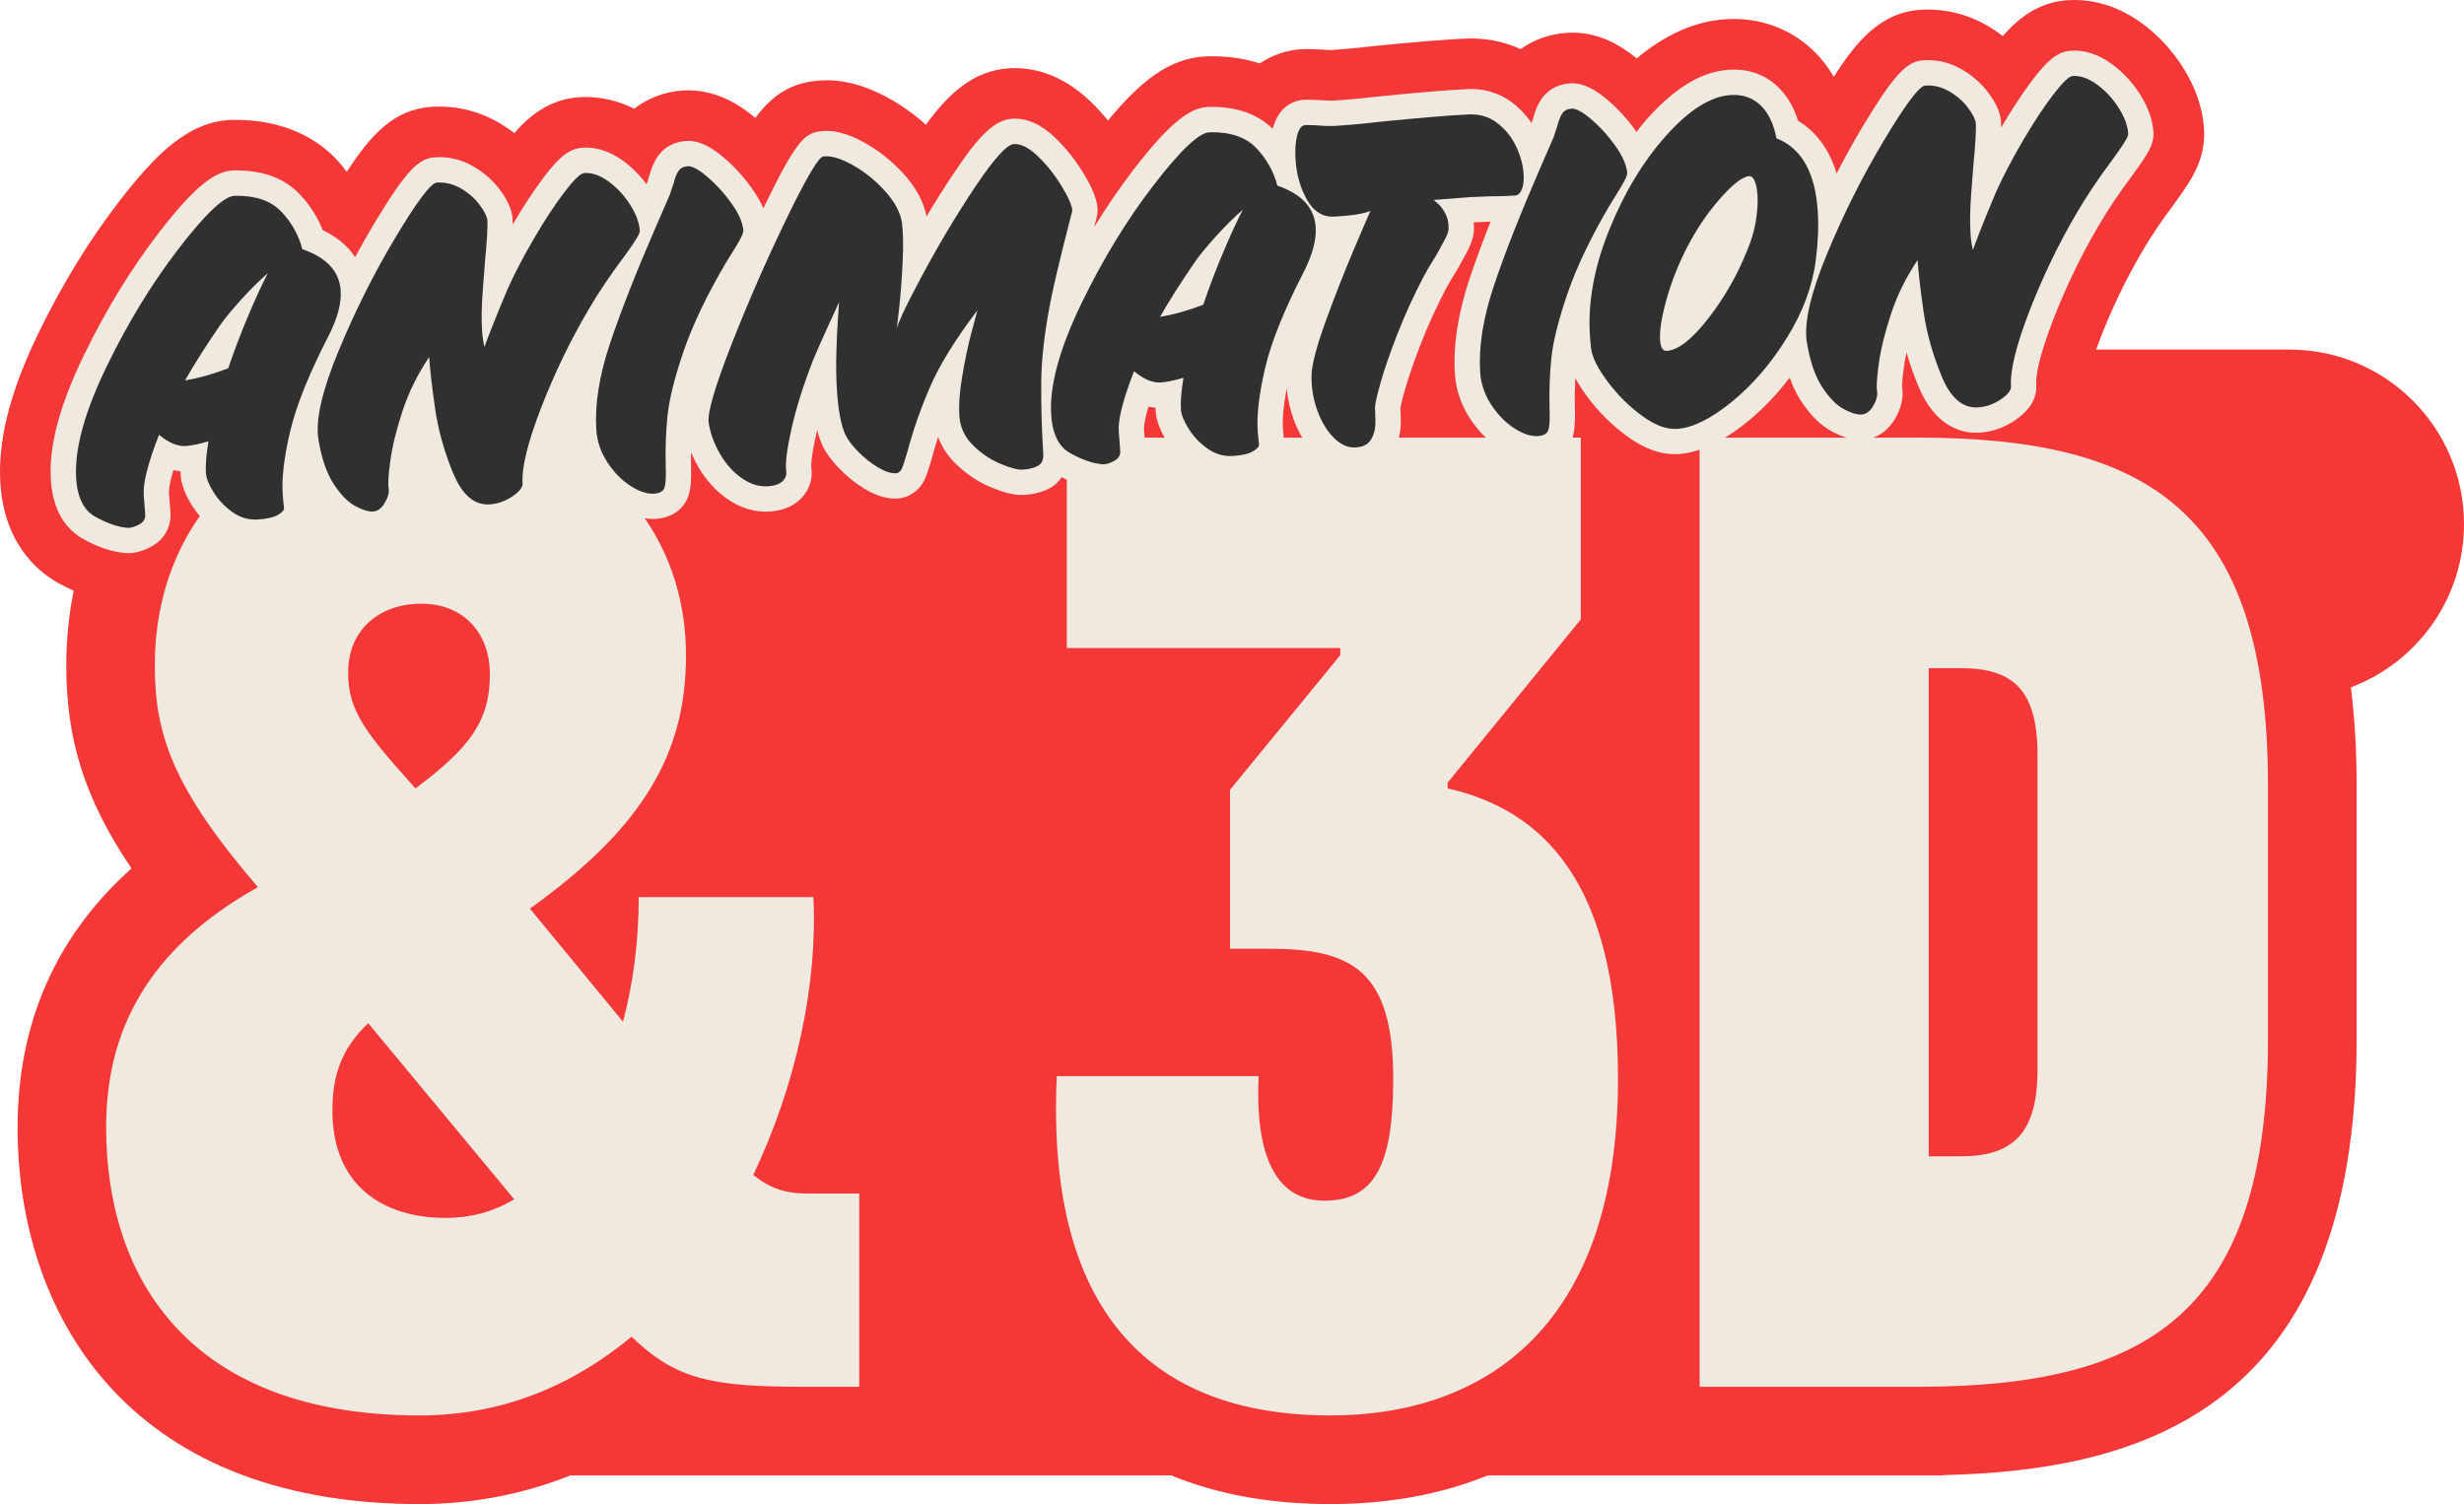 <?xml version="1.0" encoding="UTF-8"?><svg id="Layer_1" xmlns="http://www.w3.org/2000/svg" width="194.645" height="118.819" viewBox="0 0 194.645 118.819"><path d="M194.645,41.405c0-7.616-6.174-13.79-13.79-13.79h-15.269c.097-.27.203-.559.327-.879.931-2.409,2.05-4.727,3.339-6.917.645-1.106,1.445-2.299,2.411-3.589.441-.599.82-1.144,1.134-1.631.434-.674,1.449-2.253,1.312-4.415-.11-1.678-.688-3.339-1.716-4.938-.875-1.361-1.963-2.519-3.247-3.449-2.269-1.636-4.411-1.872-5.817-1.781-2.42.162-4.048,1.596-5.114,2.832-.356-.273-.732-.528-1.128-.764-1.645-.979-3.505-1.428-5.394-1.31-3.132.205-5.058,2.506-6.83,5.294-.461-.787-1.016-1.496-1.668-2.118-1.831-1.736-4.266-2.601-6.873-2.431-2.415.157-4.769,1.198-7.025,3.093-1.24-1.005-3.083-2.182-5.534-2.018-1.35.089-2.603.543-3.641,1.283-1.385-.631-2.914-.919-4.524-.824-1.486.072-3.701.253-6.855.563-.484.055-1.039.115-1.681.179-.584.06-1.201.11-1.851.153-.037.003-.25.013-.732-.029-.085-.008-.17-.013-.255-.017-.723-.033-1.127-.035-1.489-.011-1.047.067-2.192.424-3.225,1.119-1.142-.373-2.491-.599-4.076-.564l-.101.003c-2.947.108-5.262,1.991-7.807,5.071-.439-.537-.902-1.045-1.391-1.514-2.445-2.346-4.846-2.713-6.441-2.613-2.875.191-4.819,2.09-6.553,4.457-.903-.812-1.883-1.511-2.929-2.089-2.133-1.176-4.103-1.617-6.024-1.34-1.995.278-3.346,1.299-4.518,2.897-.769-.647-2.873-2.353-5.726-2.174-1.439.095-2.765.608-3.843,1.44-1.706-.841-3.25-.979-4.334-.907-2.431.155-4.064,1.592-5.135,2.833-.356-.273-.732-.528-1.128-.764-1.643-.978-3.502-1.427-5.393-1.31-2.936.193-4.755,2.112-6.715,5.132-.27-.345-.541-.689-.85-1.012-1.395-1.458-3.943-3.162-8.235-3.088-3.38.124-5.928,2.579-8.943,6.5-2.352,3.057-4.478,6.53-6.32,10.322C.929,30.648-.066,34.338.003,37.577c.116,5.201,2.917,7.539,4.582,8.472.413.232.826.435,1.237.619-.383,1.88-.587,3.846-.587,5.887,0,5.839,1.426,10.535,5.152,16.049-5.977,5.349-8.998,12.21-8.998,20.481,0,14.374,8.346,29.733,31.769,29.733,4.169,0,8.142-.77,11.899-2.263h47.471c3.651,1.5,7.844,2.263,12.559,2.263,4.624,0,8.785-.776,12.428-2.263h36.032v-.027c15.627-.362,32.618-5.202,32.618-34.456v-20.019c0-2.805-.159-5.382-.456-7.756,5.217-1.966,8.935-6.989,8.935-12.894Z" fill="#f43838"/><path d="M151.456,34.573h-3.477c.56-.2,1.21-.619,1.725-1.499.482-.825.672-1.645.562-2.437-.004-.026-.008-.052-.013-.078-.003-.097-.002-.485.146-1.559.05-.362.119-.749.209-1.158.253.882.561,1.764.922,2.641,1.4,3.399,3.644,3.776,4.862,3.695.985-.064,1.918-.389,2.772-.964,1.19-.801,1.759-1.752,1.689-2.831-.035-.528.092-1.892,1.327-5.09,1.01-2.611,2.224-5.127,3.614-7.487.722-1.239,1.608-2.562,2.646-3.947.386-.523.717-.999.99-1.424.443-.688.729-1.289.685-1.988-.065-.993-.432-2.015-1.089-3.037-.605-.941-1.352-1.737-2.222-2.368-1.049-.756-2.13-1.104-3.211-1.035-1.122.075-1.958.898-3.021,2.293-.786,1.032-1.622,2.301-2.485,3.773,0-.191-.005-.332-.013-.446-.044-.695-.353-1.412-.974-2.262-.534-.727-1.229-1.348-2.063-1.845-.959-.571-1.988-.828-3.085-.755-1.226.08-2.167.831-4.831,5.272-.712,1.187-1.385,2.415-2.033,3.664-.664-2.178-1.853-3.439-3.043-4.155-.344-1.102-.882-2.004-1.605-2.694-1.027-.975-2.354-1.438-3.86-1.341-2.141.139-4.251,1.403-6.451,3.863-.297.331-.571.697-.853,1.052-.026-.037-.045-.073-.071-.11-.669-.933-1.417-1.75-2.224-2.431-.766-.646-1.801-1.375-2.956-1.3-.961.063-1.768.51-2.264,1.248-.274.402-.49.912-.66,1.555-.038.1-.074.215-.109.33-.423-.614-.931-1.161-1.538-1.62-1.03-.776-2.293-1.145-3.624-1.051-1.419.067-3.58.244-6.638.544-.5.057-1.072.118-1.722.184-.63.065-1.297.119-1.998.166-.352.023-.804.011-1.428-.042-.556-.025-.908-.025-1.057-.016-.565.036-1.932.332-2.448,2.293-1.213-1.187-2.9-1.782-5.062-1.73-1.308.048-2.815.906-5.919,4.94-1.093,1.421-2.135,2.942-3.12,4.551.087-.341.159-.623.205-.799.054-.207.075-.422.061-.636-.05-.768-.404-1.652-1.148-2.869-.633-1.034-1.371-1.957-2.191-2.743-1.119-1.074-2.267-1.587-3.407-1.508-1.345.089-2.549,1.21-4.599,4.283-.735,1.102-1.458,2.247-2.166,3.427-.22-1.147-.83-2.278-1.817-3.364-.918-1.008-1.959-1.837-3.097-2.466-1.355-.748-2.518-1.036-3.517-.885-1.269.167-1.962.933-4.417,5.993-.014.029-.026.059-.04.088-.22-.515-.525-1.043-.92-1.593-.67-.933-1.418-1.751-2.224-2.43-.762-.644-1.789-1.369-2.957-1.301-.961.063-1.768.51-2.266,1.251-.273.403-.489.913-.658,1.553-.047.125-.093.261-.135.409-.019.062-.043.136-.067.208-.533-.717-1.152-1.341-1.855-1.851-1.05-.759-2.136-1.109-3.205-1.036-1.126.072-1.963.895-3.03,2.294-.788,1.035-1.623,2.304-2.484,3.772,0-.192-.006-.334-.014-.45-.045-.692-.353-1.408-.973-2.257-.532-.726-1.227-1.347-2.064-1.845-.959-.571-1.999-.826-3.085-.755-1.225.08-2.167.831-4.831,5.271-.512.854-1.003,1.731-1.483,2.618-.509-.773-1.298-1.541-2.562-2.138-.414-1.053-1.03-2.011-1.84-2.857-1.222-1.277-2.954-1.898-5.198-1.856-1.309.048-2.817.906-5.919,4.94-2.186,2.842-4.169,6.083-5.893,9.632-1.833,3.772-2.698,6.862-2.642,9.448.068,3.056,1.418,4.445,2.54,5.072,1.251.703,2.394,1.076,3.494,1.14.039.002.078.003.117.003.044,0,.088-.001.131-.004.565-.037,1.145-.22,1.731-.549.98-.556,1.523-1.546,1.452-2.652-.005-.075-.044-.585-.119-1.534-.008-.109-.014-.591.352-1.821.186.041.372.068.557.082.002.091.007.18.012.266.05.758.349,1.563.911,2.459.181.289.388.559.607.82-2.274,3.225-3.553,7.238-3.553,11.785,0,5.429,1.357,9.613,8.143,17.53-9.727,5.429-11.989,12.554-11.989,19,0,11.988,6.673,22.733,24.769,22.733,6.56,0,12.102-2.376,16.739-6.221,3.506,3.394,6.333,3.958,13.685,3.958h4.297v-15.268h-4.185c-1.696,0-2.94-.453-4.185-1.471,3.393-7.125,5.089-15.042,4.75-21.941h-13.798c0,3.506-.453,6.899-1.244,9.84l-7.351-8.935c9.161-6.56,12.328-12.44,12.328-20.018,0-4.096-1.165-7.785-3.258-10.815.207.031.412.053.616.053.085,0,.17-.003.254-.008,1.299-.085,2.275-.799,2.609-1.907.163-.538.216-1.238.176-2.327-.01-.344,0-.685.003-1.028.164.39.347.777.569,1.157.63,1.082,1.439,1.958,2.403,2.604,0,0,.001,0,.002.001.92.615,1.925.931,2.927.931.207,0,.413-.013.619-.041.892-.108,1.618-.44,2.169-.998.656-.672.943-1.545.808-2.452-.007-.058-.06-.624.393-2.646.022-.101.046-.203.07-.305.101.388.216.738.349,1.054.27.633.729,1.281,1.402,1.981.616.64,1.294,1.184,2.019,1.616.936.557,1.783.807,2.592.75.913-.06,1.708-.617,2.131-1.502.107-.229.269-.626.582-1.727.141-.537.302-1.083.482-1.638.282.777.74,1.485,1.36,2.093.845.83,1.792,1.464,2.815,1.888,1.114.461,1.924.647,2.624.601.865-.057,1.566-.253,2.148-.604.338-.205.596-.486.812-.796.136.071.272.142.405.205v13.296h21.601v.566l-8.708,10.631v12.554h3.054c6.56,0,9.84,1.696,9.84,10.292,0,6.786-1.471,9.613-5.43,9.613-3.279,0-5.541-2.602-5.202-9.84h-15.947c-1.018,22.054,10.857,26.805,21.602,26.805,12.215,0,22.732-7.013,22.732-26.578,0-15.608-5.994-21.263-13.459-22.959v-.453l10.519-12.893v-14.363h-.658c.004-.014.011-.026.015-.04.16-.532.214-1.253.175-2.323-.023-.788-.003-1.567.037-2.338.266.492.589,1.002,1.001,1.547.887,1.173,1.927,2.198,3.089,3.047,1.288.942,2.554,1.418,3.767,1.418.101,0,.199-.003.299-.01.541-.035,1.095-.156,1.662-.345v74.026h17.19c18.209,0,27.709-5.768,27.709-27.482v-20.019c0-21.715-9.5-27.482-27.709-27.482ZM101.414,34.573c-.006-.043-.009-.077-.016-.126-.018-.124-.033-.321-.05-.587-.054-.823.05-1.898.299-3.192.076.846.258,1.676.551,2.477.189.518.418.99.674,1.428h-1.457ZM90.371,33.945c-.008-.109-.014-.591.352-1.82.186.041.372.068.557.082.002.091.007.179.012.265.043.655.284,1.349.708,2.101h-1.579c-.014-.182-.031-.391-.049-.627ZM33.271,47.692c3.506,0,5.429,2.488,5.429,5.542,0,3.619-1.47,5.768-5.881,9.048-3.958-4.411-5.316-6.107-5.316-9.161,0-3.393,2.488-5.429,5.768-5.429ZM35.194,96.211c-4.863,0-8.935-2.488-8.935-8.482,0-2.714.679-4.863,2.828-6.899l11.536,13.911c-1.697,1.018-3.506,1.47-5.429,1.47ZM110.505,34.573c.109-.433.162-.893.152-1.38-.01-.446-.02-.772-.028-.976.021-.13.098-.523.375-1.492.277-.975.696-2.185,1.247-3.599.543-1.396,1.206-2.85,1.979-4.332.115-.223.376-.689,1.021-1.727.249-.446.469-.852.665-1.226.318-.616.478-1.095.519-1.641.007-.217.002-.429-.016-.636l1.277-.055c.018,0,.032,0,.05,0-.632,1.604-1.177,3.082-1.625,4.415-.937,2.788-1.337,5.351-1.189,7.618.081,1.236.477,2.412,1.178,3.497.376.579.801,1.087,1.264,1.535h-6.867ZM138.055,33.303c1.2-.977,2.307-2.148,3.326-3.467.242.677.53,1.28.874,1.808.746,1.148,1.54,1.94,2.429,2.423.416.225.808.392,1.183.505h-9.595c.577-.353,1.169-.769,1.783-1.269ZM160.957,84.449c0,5.089-1.923,6.899-6.107,6.899h-2.488v-38.566h2.488c4.185,0,6.107,1.697,6.107,6.899v24.769Z" fill="#efe9df"/><path d="M7.519,40.815c-.974-.544-1.479-1.669-1.517-3.372-.048-2.238.765-5.08,2.441-8.528,1.675-3.447,3.568-6.542,5.68-9.287s3.581-4.131,4.407-4.161c1.629-.033,2.857.38,3.68,1.24.824.861,1.382,1.854,1.675,2.979,1.918.656,2.928,1.747,3.027,3.274.065.995-.248,2.173-.939,3.534-1.557,3.023-2.575,5.552-3.051,7.58-.477,2.029-.674,3.675-.592,4.936.022.34.044.589.067.746.022.156.036.271.041.345.013.193-.151.388-.492.58-.34.192-.863.312-1.566.357-.728.047-1.398-.146-2.012-.581-.613-.435-1.11-.957-1.491-1.566-.381-.607-.584-1.118-.611-1.531-.039-.606.028-1.438.202-2.498-.74.219-1.342.342-1.803.372-.631.041-1.332-.253-2.104-.885-.876,2.249-1.279,3.841-1.206,4.773.073.934.112,1.437.117,1.51.022.34-.125.6-.442.779-.317.178-.61.275-.876.293-.783-.046-1.661-.342-2.634-.889ZM18.029,29.093c.491-1.444,1.026-2.85,1.607-4.216.581-1.364,1.088-2.465,1.521-3.296-.669.58-1.367,1.271-2.094,2.073-.728.803-1.281,1.472-1.66,2.009-1.157,1.683-2.085,3.145-2.784,4.384,1.037-.165,2.173-.483,3.409-.954Z" fill="#303030"/><path d="M35.797,37.383c-.709-1.72-1.186-3.432-1.431-5.133-.245-1.701-.399-3.05-.464-4.044-.911,1.351-1.61,2.766-2.099,4.247-.488,1.482-.811,2.794-.967,3.938-.157,1.142-.202,1.87-.132,2.182.046.338-.057.723-.308,1.152-.252.433-.561.658-.924.683-.364.023-.836-.122-1.417-.438-.582-.315-1.15-.899-1.704-1.753-.555-.854-.955-2.026-1.198-3.521-.244-1.495.286-3.82,1.592-6.975,1.305-3.154,2.809-6.151,4.512-8.992,1.703-2.839,2.785-4.274,3.247-4.305.679-.044,1.322.115,1.931.478s1.1.799,1.475,1.31c.374.513.571.913.59,1.205.033.51-.03,1.598-.189,3.266-.012.195-.068.925-.168,2.186s-.122,2.341-.063,3.238c.033.509.098.944.195,1.303.06-.199.252-.711.576-1.536s.739-1.839,1.246-3.041c.553-1.229,1.252-2.567,2.096-4.011.843-1.443,1.642-2.658,2.394-3.646.752-.986,1.273-1.49,1.565-1.509.606-.04,1.242.181,1.907.661.665.481,1.234,1.089,1.709,1.826.474.736.732,1.433.775,2.087.008.122-.116.379-.37.774-.255.394-.561.835-.919,1.32-1.076,1.435-1.998,2.81-2.765,4.126-1.448,2.458-2.698,5.05-3.75,7.773-1.053,2.725-1.539,4.706-1.458,5.942.021.316-.25.662-.81,1.04-.561.377-1.156.586-1.786.627-1.213.079-2.174-.74-2.883-2.461Z" fill="#303030"/><path d="M49.789,38.372c-.7-.454-1.307-1.079-1.822-1.873-.514-.795-.801-1.642-.86-2.539-.131-2.014.232-4.297,1.089-6.851.857-2.553,2.058-5.609,3.605-9.17l1.112-2.558c.062-.175.112-.33.153-.468.04-.137.08-.254.123-.354.115-.47.251-.819.407-1.05.154-.229.402-.355.742-.378.34-.021.851.256,1.534.833.683.576,1.313,1.266,1.889,2.068.576.804.897,1.521.962,2.149.009.146-.079.389-.263.729-.186.341-.4.702-.643,1.083l-.496.8c-1.513,2.584-2.622,4.91-3.327,6.978-.706,2.069-1.126,3.753-1.261,5.053-.134,1.301-.183,2.632-.142,3.993.03.826,0,1.389-.091,1.687-.09.298-.366.462-.827.492-.558.036-1.187-.172-1.886-.625Z" fill="#303030"/><path d="M58.681,37.829c-.713-.478-1.31-1.127-1.789-1.949-.48-.821-.784-1.653-.912-2.498-.101-.798.512-2.885,1.839-6.26,1.327-3.376,2.769-6.667,4.327-9.875,1.557-3.209,2.517-4.836,2.879-4.884.579-.087,1.342.131,2.29.653.948.524,1.809,1.211,2.583,2.062.774.852,1.225,1.688,1.351,2.508.099.773.118,1.808.056,3.103s-.149,2.477-.263,3.543c-.113,1.067-.197,1.75-.25,2.045-.049-.362.606-1.812,1.964-4.35,1.357-2.537,2.78-4.92,4.267-7.148s2.51-3.36,3.068-3.397c.558-.036,1.188.282,1.889.955.702.673,1.325,1.454,1.871,2.345.545.891.831,1.542.858,1.954-.117.446-.364,1.42-.742,2.918-.377,1.498-.695,2.877-.955,4.136-.496,2.493-.749,4.686-.76,6.573-.011,1.89.043,3.744.162,5.563.03.462-.102.78-.395.958-.293.177-.707.282-1.241.317-.364.023-.939-.127-1.729-.453-.789-.326-1.515-.815-2.179-1.467-.664-.65-1.024-1.425-1.083-2.323-.057-.873.02-1.931.231-3.176.211-1.244.443-2.35.697-3.316s.42-1.586.5-1.859c-1.75,2.306-3,4.331-3.752,6.073-.751,1.743-1.342,3.432-1.771,5.066-.198.696-.351,1.157-.458,1.384-.108.226-.258.345-.452.357-.389.025-.867-.133-1.438-.473-.57-.341-1.104-.769-1.6-1.284-.497-.517-.832-.975-1.004-1.379-.318-.759-.525-1.89-.624-3.394-.062-.946-.078-1.938-.047-2.977.029-1.037.07-1.917.12-2.639.05-.723.082-1.182.094-1.376-.15.326-.454.992-.912,1.996s-.825,1.833-1.099,2.483c-.794,2.024-1.375,3.86-1.743,5.504-.368,1.645-.508,2.769-.42,3.371.043.29-.043.545-.26.768-.217.22-.543.356-.979.409-.749.099-1.48-.092-2.194-.568Z" fill="#303030"/><path d="M84.541,35.795c-.974-.544-1.479-1.668-1.518-3.371-.048-2.239.766-5.081,2.441-8.528,1.675-3.448,3.569-6.543,5.68-9.288,2.111-2.744,3.581-4.131,4.407-4.161,1.629-.032,2.857.38,3.68,1.24.824.861,1.382,1.854,1.675,2.979,1.918.656,2.927,1.747,3.027,3.274.065.995-.248,2.173-.938,3.534-1.558,3.024-2.575,5.552-3.051,7.581-.477,2.028-.674,3.674-.592,4.935.022.34.044.589.067.746.022.156.036.271.041.345.013.193-.151.388-.492.58-.34.192-.863.312-1.566.357-.728.047-1.398-.146-2.012-.581-.613-.435-1.11-.956-1.491-1.566-.381-.607-.584-1.118-.611-1.531-.039-.606.028-1.438.202-2.498-.74.219-1.342.343-1.803.372-.631.042-1.332-.253-2.104-.885-.876,2.249-1.279,3.841-1.206,4.773.073.934.112,1.437.117,1.51.022.34-.125.6-.442.779-.317.179-.61.275-.876.293-.783-.046-1.661-.342-2.634-.889ZM95.051,24.074c.491-1.444,1.026-2.85,1.607-4.216.581-1.364,1.087-2.465,1.521-3.296-.669.58-1.367,1.271-2.094,2.073-.728.803-1.281,1.472-1.66,2.009-1.157,1.683-2.085,3.145-2.784,4.384,1.036-.165,2.172-.483,3.409-.954Z" fill="#303030"/><path d="M105.385,34.602c-.547-.536-.983-1.251-1.31-2.144-.326-.892-.483-1.813-.473-2.765.018-.854.382-2.267,1.095-4.238.712-1.971,1.442-3.839,2.192-5.606.75-1.767,1.241-2.913,1.476-3.44.005.073-.016.143-.06.206-.045.062-.283.146-.715.247-.433.102-1.146.185-2.14.249-.923.061-1.651-.373-2.187-1.301-.536-.928-.843-1.998-.922-3.211-.049-.751-.005-1.389.131-1.909s.351-.79.642-.809c.12-.008.401-.002.841.018.638.056,1.187.069,1.647.039.728-.048,1.419-.104,2.072-.172.653-.065,1.234-.128,1.742-.186,2.953-.29,5.122-.469,6.507-.534.896-.059,1.673.159,2.326.651.653.494,1.157,1.113,1.51,1.857.354.745.553,1.481.601,2.209.031.485-.015.884-.142,1.196-.125.313-.31.477-.552.492-.583.038-1.239.058-1.971.057l-1.604.067-2.836.222c.052.045.175.153.368.323.194.169.381.426.562.767.181.342.263.757.246,1.244-.014.173-.112.435-.296.789-.185.353-.396.743-.636,1.173-.508.813-.858,1.408-1.053,1.787-.802,1.538-1.49,3.045-2.063,4.52-.574,1.476-1.01,2.733-1.307,3.776-.298,1.043-.45,1.71-.455,2.003.01.145.021.499.033,1.058.012.56-.097,1.043-.326,1.446-.229.406-.636.627-1.218.664-.606.04-1.183-.208-1.729-.746Z" fill="#303030"/><path d="M119.608,33.823c-.7-.454-1.307-1.079-1.821-1.873-.515-.796-.802-1.642-.86-2.539-.131-2.014.231-4.297,1.089-6.851.857-2.553,2.059-5.609,3.605-9.171l1.111-2.558c.062-.174.113-.329.153-.467.039-.137.08-.254.123-.354.115-.47.251-.82.407-1.05.154-.229.402-.355.742-.378s.851.256,1.534.833c.683.576,1.312,1.266,1.889,2.068s.897,1.521.963,2.148c.009.146-.079.389-.263.73-.186.341-.4.702-.643,1.082l-.496.801c-1.513,2.584-2.622,4.909-3.327,6.978-.706,2.069-1.126,3.753-1.261,5.053s-.183,2.631-.143,3.993c.03.826,0,1.389-.091,1.687s-.366.462-.827.492c-.558.036-1.187-.172-1.886-.625Z" fill="#303030"/><path d="M129.719,32.852c-1.01-.737-1.901-1.617-2.675-2.64-.772-1.021-1.219-1.881-1.338-2.58-.04-.241-.077-.616-.11-1.126-.171-2.621.338-5.4,1.521-8.34,1.186-2.94,2.686-5.426,4.503-7.457,1.816-2.031,3.514-3.099,5.091-3.201.946-.062,1.73.205,2.354.797.623.594,1.046,1.467,1.267,2.621,1.976.773,3.062,2.689,3.262,5.746.078,1.189.027,2.471-.151,3.847-.255,2.063-1.017,4.117-2.284,6.161-1.269,2.044-2.723,3.734-4.366,5.072-1.643,1.337-3.082,2.046-4.319,2.127-.825.054-1.743-.288-2.754-1.027ZM134.922,25.186c1.27-1.63,2.292-3.408,3.068-5.335.339-.776.575-1.56.706-2.349.132-.788.177-1.485.138-2.092-.03-.461-.104-.827-.218-1.101-.115-.271-.259-.404-.428-.393-.534.034-1.311.634-2.331,1.797-1.021,1.162-1.909,2.487-2.665,3.975-.668,1.335-1.19,2.678-1.565,4.03-.374,1.353-.537,2.405-.488,3.156.038.582.215.863.53.843.897-.059,1.981-.902,3.253-2.532Z" fill="#303030"/><path d="M153.38,29.721c-.71-1.721-1.187-3.432-1.431-5.133-.246-1.701-.4-3.05-.466-4.045-.91,1.351-1.609,2.767-2.098,4.248-.488,1.482-.812,2.794-.968,3.938-.157,1.143-.202,1.871-.133,2.182.047.339-.056.723-.308,1.153-.253.433-.561.658-.925.682-.363.024-.836-.122-1.417-.437-.581-.315-1.149-.9-1.704-1.754s-.954-2.025-1.197-3.521c-.244-1.496.286-3.82,1.592-6.975,1.305-3.155,2.809-6.152,4.512-8.992s2.785-4.275,3.247-4.306c.679-.044,1.322.115,1.931.478s1.1.8,1.475,1.311c.374.512.571.913.59,1.205.033.51-.03,1.598-.189,3.266-.012.194-.067.924-.168,2.185s-.121,2.341-.062,3.238c.033.509.098.944.194,1.303.06-.199.252-.711.575-1.536.324-.825.74-1.839,1.246-3.041.553-1.229,1.252-2.566,2.096-4.01.844-1.444,1.642-2.659,2.394-3.646.752-.986,1.273-1.49,1.564-1.51.606-.039,1.242.182,1.907.661.664.481,1.234,1.089,1.709,1.827.474.736.732,1.432.775,2.086.008.122-.116.38-.37.774s-.562.835-.919,1.32c-1.076,1.436-1.998,2.811-2.765,4.127-1.447,2.457-2.698,5.05-3.751,7.772-1.053,2.725-1.539,4.706-1.458,5.942.021.316-.249.663-.81,1.04-.56.377-1.156.587-1.786.628-1.214.079-2.175-.741-2.883-2.461Z" fill="#303030"/></svg>